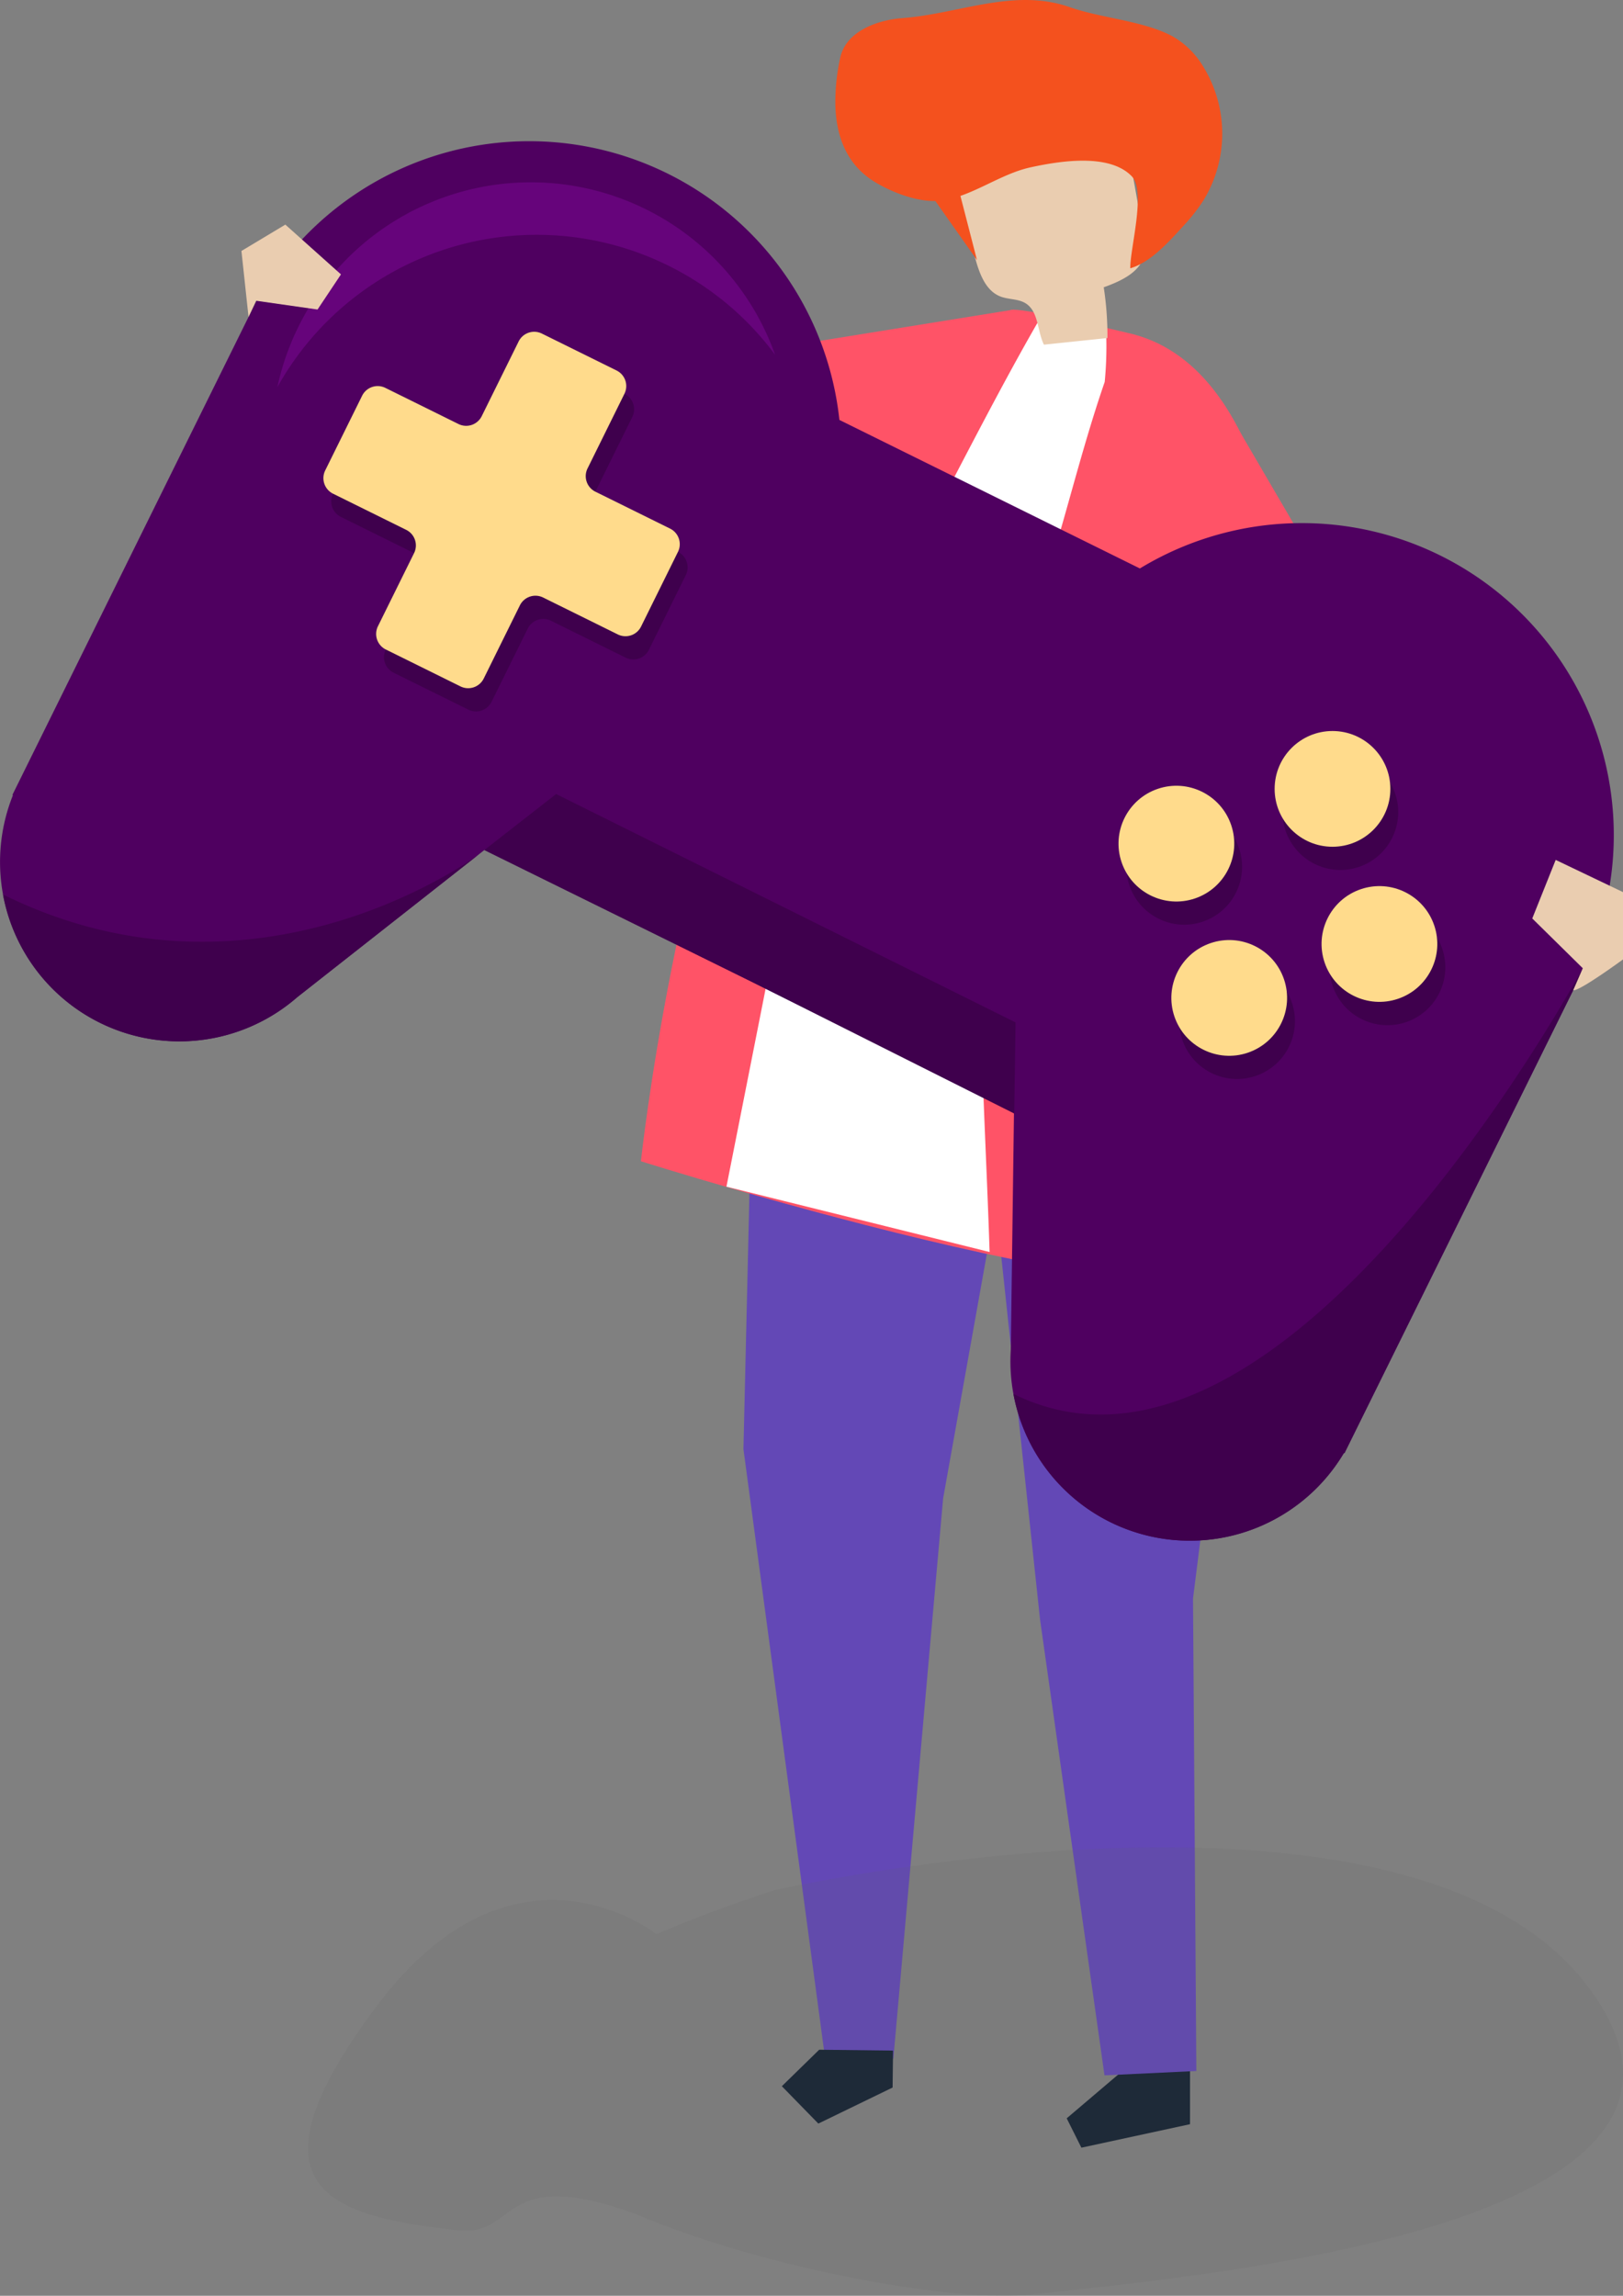 <svg xmlns="http://www.w3.org/2000/svg" width="284.091" height="401.784" viewBox="0 0 284.091 401.784">
    <rect x="0" y="0" width="284.091" height="401.784" fill="#808080" stroke="none"/>
    <defs>
        <style>
            .cls-1{fill:#ff5367}.cls-2{fill:#6348b6}.cls-3{fill:#162333}.cls-4{fill:#fff}.cls-5{fill:#eacdb0}.cls-6{fill:#f4511e}.cls-7{fill:#4f0060}.cls-8{fill:#3f004d}.cls-9{fill:#ffdb8c}.cls-10{fill:#66047b}.cls-11{fill:#606060;opacity:.12}
        </style>
    </defs>
    <g id="mastero_illustration_irda" transform="translate(-2581 -543)">
        <g id="Group_2376" data-name="Group 2376" transform="translate(2581 543)">
            <path id="Path_5500" d="M936.113 327.71l-63.532 10.247L816.735 319 807 331.809l62.724 30.985 49.481-2.805z" class="cls-1" data-name="Path 5500" transform="translate(-758.591 -273.541)"/>
            <path id="Path_5501" d="M1110.789 367.421l30.7 52.557 37.849 34.947-10.182 13.726-44.556-29.373-34.084-45.534z" class="cls-1" data-name="Path 5501" transform="translate(-896.847 -297.153)"/>
            <g id="Group_2371" data-name="Group 2371" transform="translate(130.133 164.285)">
                <g id="Group_2370" data-name="Group 2370">
                    <path id="Path_5502" d="M968.44 557.753l-1.933 82.486 14.284 106.552 11.954.142 8.714-98.057 17.522-97.953z" class="cls-2" data-name="Path 5502" transform="translate(-966.507 -550.923)"/>
                    <path id="Path_5503" d="M999.089 930.567l-.077 6.463-13 6.31-6.387-6.54 6.54-6.387z" class="cls-3" data-name="Path 5503" transform="translate(-972.903 -735.981)"/>
                </g>
                <path id="Path_5504" d="M1087.227 936.791l-10.279 8.737 2.57 5.139 19.015-4.111v-9.765z" class="cls-3" data-name="Path 5504" transform="translate(-1020.364 -739.09)"/>
                <path id="Path_5505" d="M1051.186 617.059l8.543 79.952L1071 776.7l16.078-.765-.586-82.674 9.678-76.68L1073.442 606z" class="cls-2" data-name="Path 5505" transform="translate(-1007.801 -577.78)"/>
            </g>
            <path id="Path_5506" d="M996.116 336.168s-21.478 10.26-39.862 50.687c-18.719 41.167-24.769 98.24-24.769 98.24s109.208 34.54 109.493 15.585c0 0 24.7-149.959-24.418-160.582-2.233-.484-19.096-4.698-20.444-3.93z" class="cls-1" data-name="Path 5506" transform="translate(-819.296 -281.867)"/>
            <path id="Path_5507" d="M1016.154 337.125c-11.31 19.4-21.973 42.359-33.5 61.628-6.83 11.418-8.653 24.084-11.19 36.906L963.9 473.9l-3.2 16.158 46.064 11.432c-.521-15.941-1.435-31.871-1.661-47.82-.208-14.709-1.353-31.351 3.321-45.5 2.275-6.887 4.655-13.754 6.964-20.634 4.238-12.623 7.176-25.737 11.524-38.322a65.4 65.4 0 0 0 .215-9.554z" class="cls-4" data-name="Path 5507" transform="translate(-833.543 -282.379)"/>
            <path id="Path_5508" d="M1054.922 310.133l11.118-1.161a55.835 55.835 0 0 0-.649-8.881c3.085-1.1 6.647-2.751 7.169-5.985a9.235 9.235 0 0 0-.2-3.074l-2.245-12.6a11.266 11.266 0 0 0-1.331-4.189c-1.4-2.179-4.1-3.121-6.649-3.55-6.515-1.1-13.6.351-18.625 4.64a10.093 10.093 0 0 0-3.128 4.171c-.9 2.557-.2 5.369.5 7.988l1.944 7.25c.745 2.779 1.817 5.939 4.5 6.969 1.427.547 3.107.376 4.4 1.189 2.29 1.436 2.001 4.818 3.196 7.233z" class="cls-5" data-name="Path 5508" transform="translate(-872.193 -249.814)"/>
            <path id="Path_5509" d="M1028.66 294.105l9.037 12.818-3.226-12.495z" class="cls-6" data-name="Path 5509" transform="translate(-866.683 -261.401)"/>
            <path id="Path_5510" d="M997.9 248.812a35.8 35.8 0 0 1 .854-8.432c.96-4.523 6.275-6.587 10.885-6.937 9.957-.757 19.54-5.336 29.291-1.914 5.573 1.956 13.044 2.385 18.095 5.161a14.863 14.863 0 0 1 5.115 4.992 22.385 22.385 0 0 1 .184 23.671 31.959 31.959 0 0 1-3.46 4.409c-2.61 2.86-5.731 6.392-9.336 7.465-.1-3.229 2.786-13.429.292-16.063-3.958-4.18-12.851-2.668-17.729-1.609-5.321 1.156-10.049 4.952-15.326 5.786-3.8.6-8.656-1.238-11.9-3.186-5.074-3.055-6.797-8.136-6.965-13.343z" class="cls-6" data-name="Path 5510" transform="translate(-851.678 -230.274)"/>
            <path id="Path_5511" d="M990.552 421.516a54.6 54.6 0 0 0-78.507-68.24l-52.6-25.994a54.6 54.6 0 0 0-101.9-20.908l-.07-.059-42.786 86.585.086.066a31.393 31.393 0 0 0 49.783 35.328l32.79-25.78 92.658 45.786-.56 41.707a31.393 31.393 0 0 0 58.3 18.084l.1.028 42.786-86.583z" class="cls-7" data-name="Path 5511" transform="translate(-712.516 -253.791)"/>
            <path id="Path_5512" d="M1159.3 557.756s-52.769 99.744-100.555 76.135a31.386 31.386 0 0 0 57.841 10.361l.1.028 42.775-86.56z" class="cls-8" data-name="Path 5512" transform="translate(-881.356 -389.951)"/>
            <path id="Path_5513" d="M886.375 385.979l-13.073-6.46a3.038 3.038 0 0 1-1.378-4.07l6.46-13.073a3.038 3.038 0 0 0-1.378-4.07l-13.073-6.46a3.038 3.038 0 0 0-4.07 1.378L853.4 366.3a3.038 3.038 0 0 1-4.07 1.378l-12.8-6.326a3.037 3.037 0 0 0-4.069 1.378l-6.46 13.073a3.038 3.038 0 0 0 1.378 4.069l12.8 6.326a3.038 3.038 0 0 1 1.378 4.07l-6.326 12.8a3.037 3.037 0 0 0 1.378 4.069l13.073 6.46a3.038 3.038 0 0 0 4.07-1.378l6.326-12.8a3.037 3.037 0 0 1 4.069-1.378l13.073 6.46a3.038 3.038 0 0 0 4.07-1.378l6.46-13.073a3.037 3.037 0 0 0-1.375-4.071z" class="cls-8" data-name="Path 5513" transform="translate(-767.705 -289.405)"/>
            <g id="Group_2374" data-name="Group 2374" transform="translate(194.446 129.283)">
                <circle id="Ellipse_94" cx="10.128" cy="10.128" r="10.128" class="cls-8" data-name="Ellipse 94" transform="rotate(-18.703 33.388 -79.728)"/>
                <circle id="Ellipse_95" cx="10.128" cy="10.128" r="10.128" class="cls-8" data-name="Ellipse 95" transform="rotate(-18.703 48.807 8.038)"/>
                <circle id="Ellipse_96" cx="10.128" cy="10.128" r="10.128" class="cls-8" data-name="Ellipse 96" transform="rotate(-18.74 119.814 -90.947)"/>
                <circle id="Ellipse_97" cx="10.128" cy="10.128" r="10.128" class="cls-8" data-name="Ellipse 97" transform="rotate(-18.703 135.42 -6.549)"/>
            </g>
            <path id="Path_5514" d="M883.69 378.048l-13.073-6.46a3.038 3.038 0 0 1-1.378-4.07l6.46-13.073a3.038 3.038 0 0 0-1.378-4.069l-13.073-6.46a3.037 3.037 0 0 0-4.069 1.378l-6.46 13.073a3.038 3.038 0 0 1-4.07 1.378l-12.8-6.326a3.037 3.037 0 0 0-4.069 1.378l-6.46 13.073a3.038 3.038 0 0 0 1.378 4.07l12.8 6.326a3.038 3.038 0 0 1 1.378 4.069l-6.325 12.8a3.038 3.038 0 0 0 1.378 4.07L847 405.664a3.038 3.038 0 0 0 4.069-1.378l6.326-12.8a3.038 3.038 0 0 1 4.07-1.378l13.073 6.46a3.038 3.038 0 0 0 4.07-1.378l6.46-13.073a3.038 3.038 0 0 0-1.378-4.069z" class="cls-9" data-name="Path 5514" transform="translate(-766.396 -285.537)"/>
            <g id="Group_2375" data-name="Group 2375" transform="translate(193.071 127.933)">
                <circle id="Ellipse_98" cx="10.128" cy="10.128" r="10.128" class="cls-9" data-name="Ellipse 98" transform="translate(30.042)"/>
                <circle id="Ellipse_99" cx="10.128" cy="10.128" r="10.128" class="cls-9" data-name="Ellipse 99" transform="rotate(-18.74 40.522 6.69)"/>
                <circle id="Ellipse_100" cx="10.128" cy="10.128" r="10.128" class="cls-9" data-name="Ellipse 100" transform="rotate(-18.703 111.673 -92.455)"/>
                <circle id="Ellipse_101" cx="10.128" cy="10.128" r="10.128" class="cls-9" data-name="Ellipse 101" transform="rotate(-18.703 127.182 -7.905)"/>
            </g>
            <path id="Path_5515" d="M875.68 307.085a51.743 51.743 0 0 1 18.712 15.608 45.376 45.376 0 0 0-87.118 5.678 51.963 51.963 0 0 1 68.406-21.286z" class="cls-10" data-name="Path 5515" transform="translate(-758.725 -260.614)"/>
            <path id="Path_5516" d="M713.54 529.1a31.395 31.395 0 0 0 51.518 17.965l31.809-25.009s-38.608 29.138-83.327 7.044z" class="cls-8" data-name="Path 5516" transform="translate(-713.015 -372.558)"/>
            <path id="Path_5517" d="M970.96 541.472l-40.208-19.985-40.208-19.987-12.573 9.813 46.467 22.876 46.292 23.228z" class="cls-8" data-name="Path 5517" transform="translate(-793.2 -362.538)"/>
            <path id="Path_5518" d="M1243.174 546.8c1.024.253 8.709-5.383 8.709-5.383v-11.781L1240.1 524l-4.1 10.247 8.843 8.71z" class="cls-5" data-name="Path 5518" transform="translate(-967.792 -373.508)"/>
            <path id="Path_5519" d="M795 311.611l1.242 11.55 1.32-2.84 10.759 1.537 4.1-6.148-9.736-8.71z" class="cls-5" data-name="Path 5519" transform="translate(-752.739 -267.689)"/>
        </g>
        <path id="Path_5520" d="M918.9 913.434C887.23 871.2 776.385 896.54 776.385 896.54c-7.909 2.586-14.73 5.146-20.569 7.67 0 0-24.716-19.751-48.957 12.577s-7.853 36.806 14.266 39.231c10.579 1.159 7-11.625 31.115-2.824 23.5 9.94 56.4 15.457 68.878 14.09 28.899-3.167 129.452-11.615 97.782-53.85z" class="cls-11" data-name="Path 5520" transform="translate(1940.092 -22.706)"/>
    </g>
</svg>
